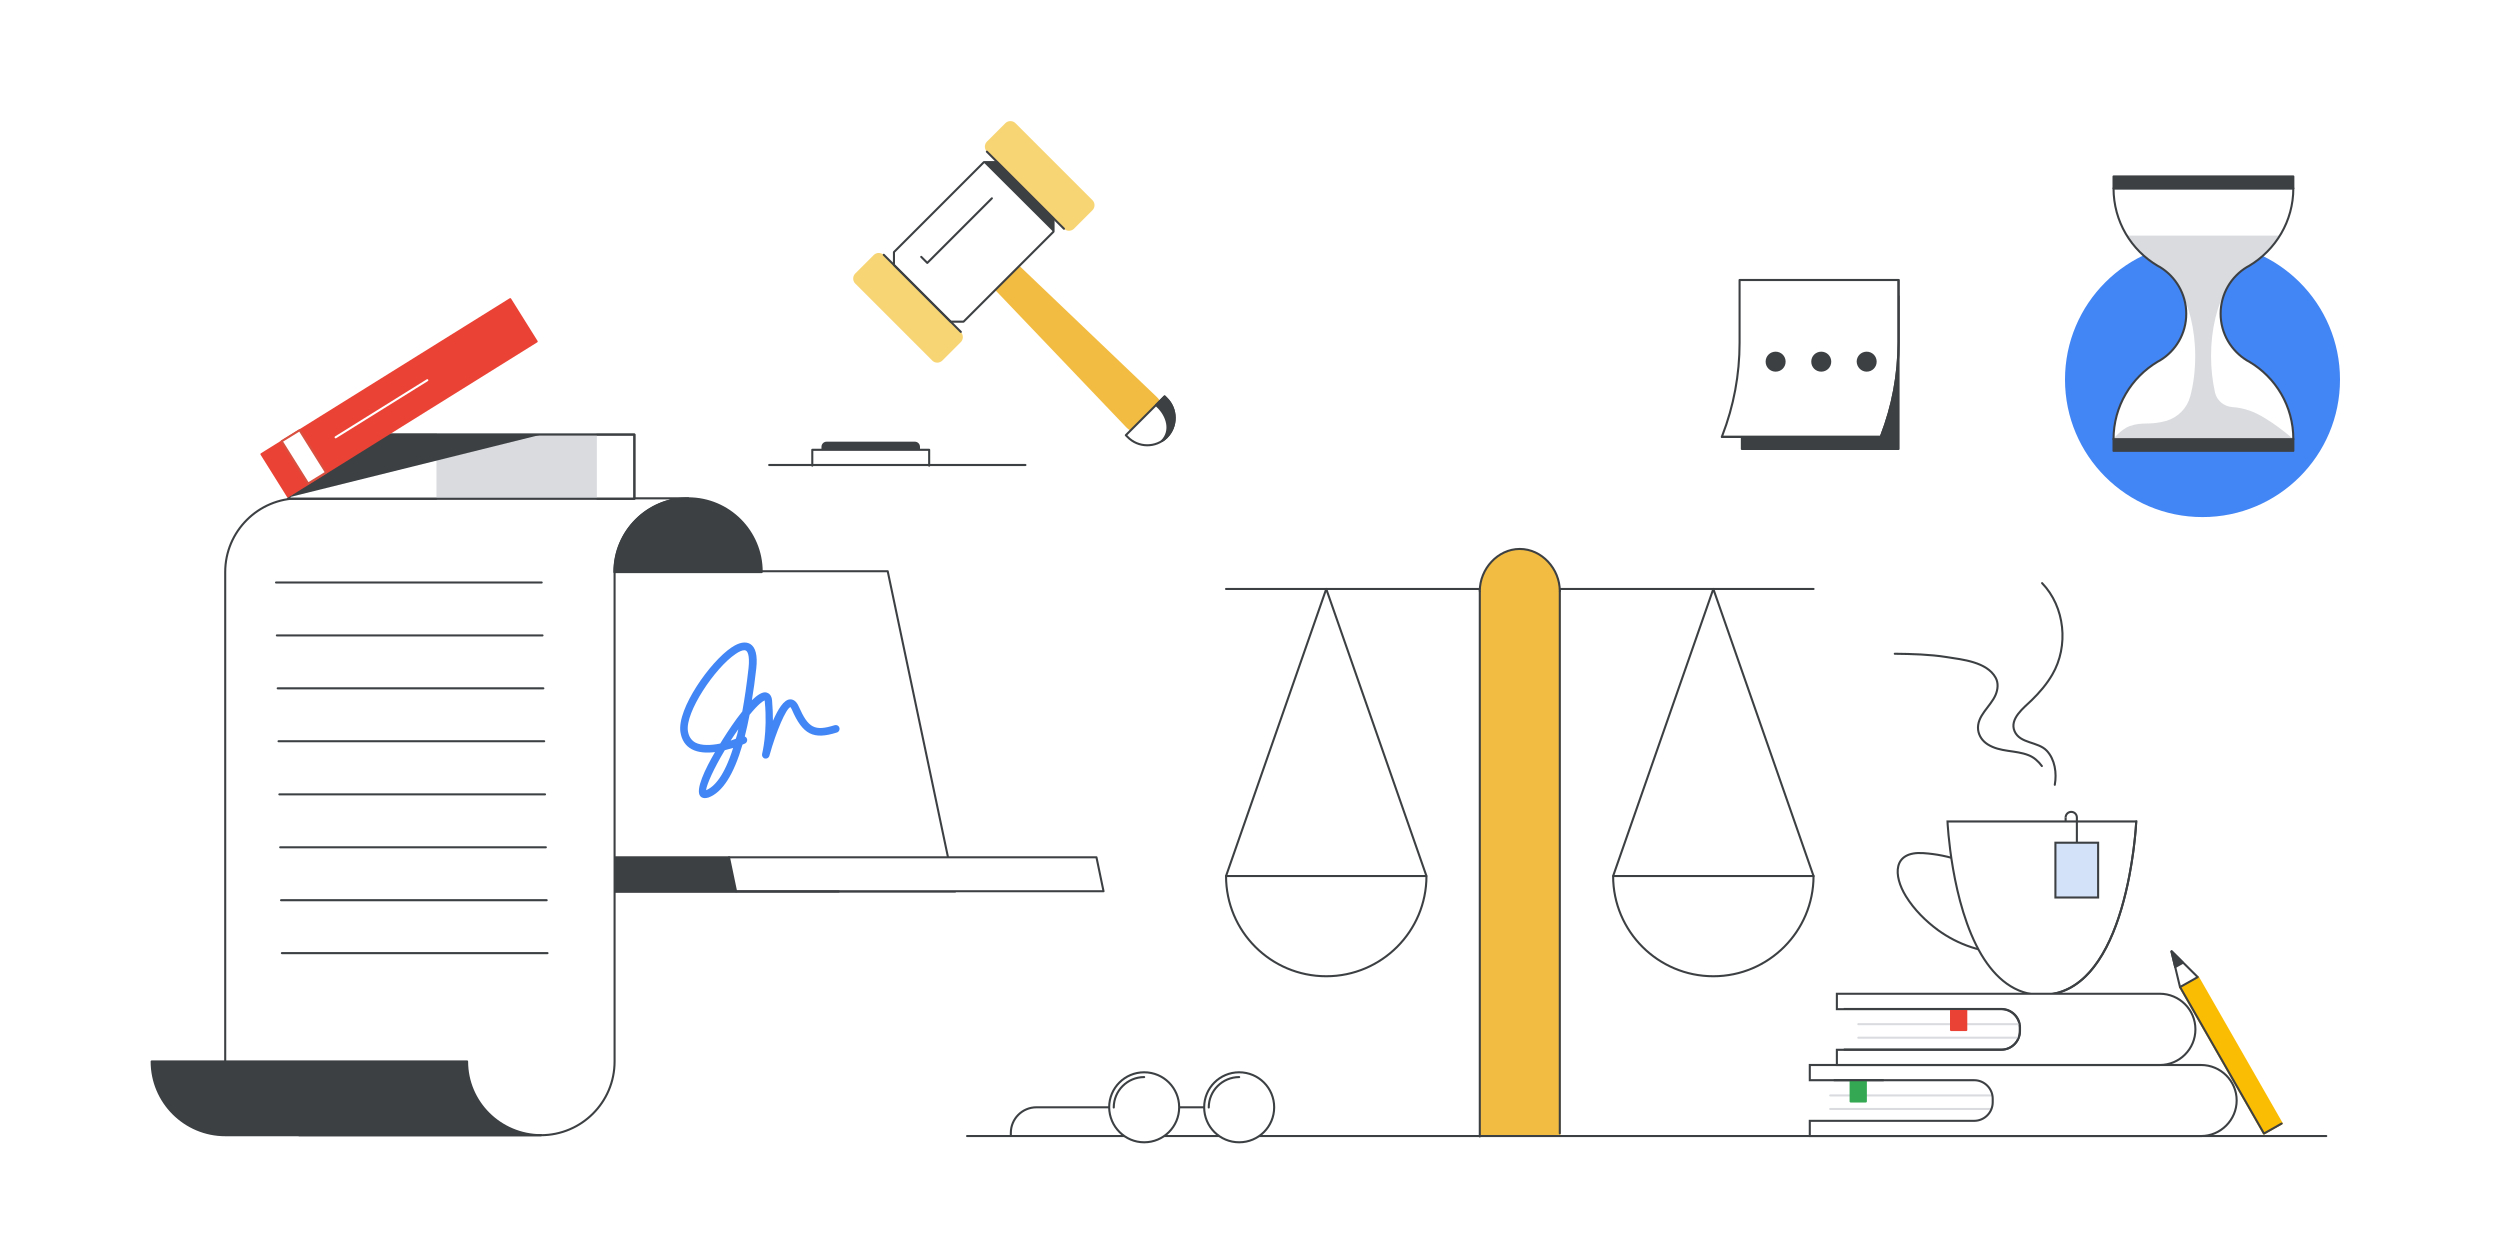 <svg xmlns="http://www.w3.org/2000/svg" xmlns:xlink="http://www.w3.org/1999/xlink" id="Layer_1" x="0px" y="0px" viewBox="0 0 1200 600" style="enable-background:new 0 0 1200 600;" xml:space="preserve"><style type="text/css">	.st0{fill:#FFFFFF;}	.st1{fill:none;stroke:#3D4043;stroke-linecap:round;stroke-linejoin:round;}	.st2{fill:#FFFFFF;stroke:#3D4043;stroke-linecap:round;stroke-linejoin:round;}	.st3{fill:#E7E9EC;stroke:#E7E9EC;stroke-linecap:round;stroke-linejoin:round;}	.st4{fill:#3D4043;stroke:#3D4043;stroke-linecap:round;stroke-linejoin:round;}	.st5{fill:#F2BC42;stroke:#F2BC42;stroke-miterlimit:10;}	.st6{fill:#EE8668;stroke:#3D4043;stroke-linecap:round;stroke-linejoin:round;stroke-miterlimit:10;}	.st7{fill:#FBBC04;}	.st8{fill:#EE8668;}	.st9{fill:none;stroke:#3D4043;stroke-linecap:round;stroke-linejoin:round;stroke-miterlimit:10;}	.st10{fill:#D4E2F9;stroke:#D4E2F9;stroke-linecap:round;stroke-linejoin:round;stroke-miterlimit:10;}	.st11{fill:#D4E2F9;}	.st12{fill:#7F3C1B;stroke:#3D4043;stroke-linecap:round;stroke-linejoin:round;stroke-miterlimit:10;}	.st13{opacity:8.000000e-02;fill:#DEDEE4;}	.st14{opacity:9.000000e-02;fill:#BABAC5;}	.st15{opacity:0.22;fill:#DEDEE4;}	.st16{opacity:8.000000e-02;fill:#303033;}	.st17{opacity:0.17;fill:#BABAC5;}	.st18{opacity:0.24;fill:#8C8C97;}	.st19{opacity:9.000000e-02;fill:#303033;}	.st20{opacity:0.13;fill:#BABAC5;}	.st21{opacity:0.2;fill:#525258;}	.st22{opacity:0.15;fill:#DEDEE4;}	.st23{opacity:0.1;fill:#DEDEE4;}	.st24{opacity:0.2;fill:#BABAC5;}	.st25{opacity:8.000000e-02;fill:#8C8C97;}	.st26{opacity:0.14;fill:#525258;}	.st27{opacity:0.24;fill:#525258;}	.st28{opacity:0.12;fill:#525258;}	.st29{opacity:0.8;fill:#525258;}	.st30{opacity:0.83;fill:#DEDEE4;}	.st31{opacity:0.9;fill:#DEDEE4;}	.st32{opacity:0.72;fill:#525258;}	.st33{opacity:0.69;fill:#DEDEE4;}	.st34{fill:#525258;}	.st35{opacity:0.7;fill:#525258;}	.st36{opacity:0.55;fill:#BABAC5;}	.st37{opacity:0.51;fill:#BABAC5;}	.st38{opacity:0.83;fill:#BABAC5;}	.st39{opacity:0.89;fill:#BABAC5;}	.st40{opacity:0.3;fill:#525258;}	.st41{fill:#8C8C97;}	.st42{opacity:5.000000e-02;fill:#DEDEE4;}	.st43{opacity:0.21;fill:#8C8C97;}	.st44{opacity:0.89;fill:#8C8C97;}	.st45{fill:#303033;}	.st46{fill:#BABAC5;}	.st47{fill:#DEDEE4;}	.st48{opacity:0.74;fill:#DEDEE4;}	.st49{opacity:0.11;fill:#BABAC5;}	.st50{opacity:0.5;fill:#BABAC5;}	.st51{opacity:0.59;fill:#8C8C97;}	.st52{opacity:0.1;fill:#303033;}	.st53{opacity:0.88;fill:#DEDEE4;}	.st54{opacity:0.61;fill:#BABAC5;}	.st55{opacity:8.000000e-02;fill:#525258;}	.st56{opacity:0.22;fill:#525258;}	.st57{opacity:0.73;fill:#8C8C97;}	.st58{opacity:0.86;fill:#BABAC5;}	.st59{opacity:0.3;fill:#8C8C97;}	.st60{opacity:0.71;fill:#8C8C97;}	.st61{opacity:0.1;fill:#BABAC5;}	.st62{opacity:0.25;fill:#BABAC5;}	.st63{opacity:0.7;fill:#BABAC5;}	.st64{opacity:0.15;fill:#525258;}	.st65{opacity:0.58;fill:#8C8C97;}	.st66{opacity:0.12;fill:#DEDEE4;}	.st67{opacity:0.11;fill:#303033;}	.st68{opacity:9.000000e-02;fill:#525258;}	.st69{opacity:0.24;fill:#DEDEE4;}	.st70{opacity:0.65;fill:#525258;}	.st71{opacity:5.000000e-02;fill:#8C8C97;}	.st72{opacity:0.64;fill:#525258;}	.st73{opacity:0.22;fill:#8C8C97;}	.st74{opacity:0.12;fill:#BABAC5;}	.st75{opacity:0.65;fill:#BABAC5;}	.st76{opacity:0.23;fill:#525258;}	.st77{opacity:0.13;fill:#525258;}	.st78{opacity:0.86;fill:#525258;}	.st79{opacity:0.64;fill:#DEDEE4;}	.st80{opacity:0.58;fill:#DEDEE4;}	.st81{opacity:0.84;fill:#8C8C97;}	.st82{opacity:0.69;fill:#8C8C97;}	.st83{opacity:0.53;fill:#8C8C97;}	.st84{opacity:0.68;fill:#525258;}	.st85{opacity:0.65;fill:#8C8C97;}	.st86{opacity:7.000000e-02;fill:#525258;}	.st87{opacity:0.13;fill:#DEDEE4;}	.st88{opacity:0.15;fill:#8C8C97;}	.st89{opacity:5.000000e-02;fill:#BABAC5;}	.st90{opacity:0.2;fill:#8C8C97;}	.st91{opacity:7.000000e-02;fill:#BABAC5;}	.st92{opacity:8.000000e-02;fill:#BABAC5;}	.st93{opacity:6.000000e-02;fill:#DEDEE4;}	.st94{opacity:0.16;fill:#BABAC5;}	.st95{opacity:0.16;fill:#8C8C97;}	.st96{fill:#F1B682;stroke:#3D4043;stroke-linecap:round;stroke-linejoin:round;}	.st97{fill:#3D4043;stroke:#3D4043;stroke-linecap:round;stroke-linejoin:round;stroke-miterlimit:10;}	.st98{fill:#F1B682;stroke:#3D4043;stroke-linecap:round;stroke-linejoin:round;stroke-miterlimit:10;}	.st99{fill-rule:evenodd;clip-rule:evenodd;fill:#3D4043;}	.st100{fill:#3D4043;}	.st101{fill:#FFFFFF;stroke:#FFFFFF;stroke-linecap:round;stroke-linejoin:round;}	.st102{fill:#4285F4;stroke:#4285F4;stroke-linecap:round;stroke-linejoin:round;stroke-miterlimit:10;}	.st103{fill:#FFFFFF;stroke:#3D4043;stroke-linecap:round;stroke-linejoin:round;stroke-miterlimit:10;}	.st104{fill:#D2E3FC;}	.st105{fill:#E8EAED;}	.st106{fill:none;stroke:#FFFFFF;stroke-linecap:round;stroke-linejoin:round;stroke-miterlimit:10;}	.st107{fill:#FFFFFF;stroke:#BDC0C4;stroke-linecap:round;stroke-linejoin:round;stroke-miterlimit:10;}	.st108{fill:none;stroke:#BDC0C4;stroke-linecap:round;stroke-linejoin:round;stroke-miterlimit:10;}	.st109{fill:#E1A57D;stroke:#3D4043;stroke-linecap:round;stroke-linejoin:round;stroke-miterlimit:10;}	.st110{fill:#E1A57D;}	.st111{fill:none;stroke:#D4E2F9;stroke-linecap:round;stroke-linejoin:round;stroke-miterlimit:10;}	.st112{fill:none;stroke:#3D4043;stroke-miterlimit:10;}	.st113{fill:none;stroke:#D4E2F9;stroke-width:2;stroke-linecap:round;stroke-linejoin:round;stroke-miterlimit:10;}	.st114{fill:#D4E2F9;stroke:#D4E2F9;stroke-width:0.92;stroke-linecap:round;stroke-linejoin:round;stroke-miterlimit:10;}	.st115{fill:#FFFFFF;stroke:#3D4043;stroke-miterlimit:10;}	.st116{fill:#3D4043;stroke:#3D4043;stroke-linecap:round;stroke-miterlimit:10;}	.st117{fill:#4285F4;}	.st118{fill:#FFFFFF;stroke:#FFFFFF;stroke-linecap:round;stroke-linejoin:round;stroke-miterlimit:10;}	.st119{fill:#FFFFFF;stroke:#3D4043;}	.st120{fill:#EA4335;}	.st121{fill:#3C4043;}	.st122{fill:none;stroke:#ABAEB2;stroke-miterlimit:10;}	.st123{fill:none;stroke:#ABAEB2;stroke-miterlimit:10;stroke-dasharray:6.044,6.044;}	.st124{fill:#F8E19C;stroke:#3D4043;stroke-miterlimit:10;}	.st125{fill:#F8E19C;}	.st126{fill:#EA4335;stroke:#3D4043;stroke-miterlimit:10;}	.st127{fill:none;stroke:#3D4043;stroke-linecap:round;stroke-miterlimit:10;}	.st128{fill:#80868B;}	.st129{fill:none;stroke:#F2BC42;stroke-linecap:round;stroke-linejoin:round;stroke-miterlimit:10;}	.st130{fill:none;stroke:#BDC0C4;stroke-linecap:round;stroke-linejoin:round;}	.st131{fill:#D85040;stroke:#3D4043;stroke-linecap:round;stroke-linejoin:round;stroke-miterlimit:10;}	.st132{fill:#97674E;stroke:#97674E;stroke-linecap:round;stroke-linejoin:round;}	.st133{fill:#EABC5A;stroke:#3D4043;stroke-linecap:round;stroke-linejoin:round;stroke-miterlimit:10;}	.st134{fill:#5785E3;stroke:#3D4043;stroke-linecap:round;stroke-linejoin:round;stroke-miterlimit:10;}	.st135{clip-path:url(#SVGID_2_);}	.st136{fill:#E7E9EC;}	.st137{fill:#D79663;}	.st138{fill:#34A853;stroke:#34A853;stroke-linecap:round;stroke-linejoin:round;stroke-miterlimit:10;}	.st139{fill:#754438;stroke:#3D4043;stroke-miterlimit:10;}	.st140{fill:#754438;stroke:#3D4043;stroke-linecap:round;stroke-linejoin:round;stroke-miterlimit:10;}	.st141{fill:#3D4043;stroke:#3D4043;stroke-miterlimit:10;}	.st142{fill:#754438;stroke:#3D4043;stroke-linejoin:round;stroke-miterlimit:10;}	.st143{fill:#E0E1E5;}	.st144{fill:#EA4335;stroke:#EA4335;stroke-linecap:round;stroke-linejoin:round;stroke-miterlimit:10;}	.st145{fill:none;stroke:#3D4043;stroke-miterlimit:10;stroke-dasharray:5.042,8.067;}	.st146{fill:none;stroke:#3D4043;stroke-miterlimit:10;stroke-dasharray:3.095,4.952;}	.st147{fill:none;stroke:#3D4043;stroke-miterlimit:10;stroke-dasharray:4.94,7.904;}	.st148{fill:none;stroke:#3D4043;stroke-miterlimit:10;stroke-dasharray:5,8;}	.st149{fill:none;stroke:#3D4043;stroke-miterlimit:10;stroke-dasharray:4.925,7.88;}	.st150{fill:none;stroke:#3D4043;stroke-miterlimit:10;stroke-dasharray:4.945,7.913;}	.st151{fill:#F0F0F0;}	.st152{fill:#FFFFFF;stroke:#3D4043;stroke-linejoin:round;}	.st153{fill:#D2D2D2;}	.st154{fill:none;stroke:#3C4043;stroke-linecap:round;stroke-linejoin:round;stroke-miterlimit:10;}	.st155{fill:#E8EAED;stroke:#E8EAED;stroke-linecap:round;stroke-linejoin:round;stroke-miterlimit:10;}	.st156{fill:#34A853;}	.st157{fill:#F2BC42;}	.st158{fill:#FFFFFF;stroke:#3C4043;stroke-linecap:round;stroke-linejoin:round;stroke-miterlimit:10;}	.st159{fill:#F5F8FD;stroke:#3D4043;stroke-linejoin:round;}	.st160{fill:#3C4043;stroke:#3C4043;stroke-linecap:round;stroke-linejoin:round;stroke-miterlimit:10;}	.st161{clip-path:url(#SVGID_4_);fill:#3C4043;stroke:#3C4043;stroke-linecap:round;stroke-linejoin:round;stroke-miterlimit:10;}			.st162{fill-rule:evenodd;clip-rule:evenodd;fill:#4285F4;stroke:#4285F4;stroke-linecap:round;stroke-linejoin:round;stroke-miterlimit:10;}			.st163{fill-rule:evenodd;clip-rule:evenodd;fill:none;stroke:#3D4043;stroke-linecap:round;stroke-linejoin:round;stroke-miterlimit:10;}	.st164{fill-rule:evenodd;clip-rule:evenodd;fill:#FFFFFF;}	.st165{fill:#E7E9EC;stroke:#3D4043;stroke-linecap:round;stroke-linejoin:round;stroke-miterlimit:10;}	.st166{fill:#E7E9EC;stroke:#E7E9EC;stroke-linecap:round;stroke-linejoin:round;stroke-miterlimit:10;}	.st167{fill:#BDC0C4;stroke:#BDC0C4;stroke-linecap:round;stroke-linejoin:round;stroke-miterlimit:10;}	.st168{fill:none;stroke:#58A45C;stroke-linecap:round;stroke-linejoin:round;stroke-miterlimit:10;}	.st169{fill:#4E85EB;}	.st170{fill:#FFFFFF;stroke:#3D4043;stroke-width:1.004;stroke-linecap:round;stroke-linejoin:round;stroke-miterlimit:10;}	.st171{fill:#EEA38D;stroke:#3D4043;stroke-miterlimit:10;}	.st172{fill:none;stroke:#3D4043;stroke-width:1.107;stroke-linecap:round;stroke-linejoin:round;stroke-miterlimit:10;}	.st173{fill:#3D4043;stroke:#3D4043;stroke-width:1.107;stroke-linecap:round;stroke-linejoin:round;stroke-miterlimit:10;}	.st174{fill:#FFFFFF;stroke:#3D4043;stroke-width:1.107;stroke-linecap:round;stroke-linejoin:round;stroke-miterlimit:10;}	.st175{fill:none;stroke:#3D4043;}	.st176{fill-rule:evenodd;clip-rule:evenodd;fill:#FFFFFF;stroke:#3D4043;stroke-linecap:round;stroke-linejoin:round;}	.st177{fill-rule:evenodd;clip-rule:evenodd;fill:#34A853;}	.st178{fill:#E8EAED;stroke:#3C4043;stroke-linecap:round;stroke-linejoin:round;stroke-miterlimit:10;}	.st179{fill:none;stroke:#3D4043;stroke-width:1.004;stroke-linecap:round;stroke-linejoin:round;stroke-miterlimit:10;}	.st180{fill-rule:evenodd;clip-rule:evenodd;fill:#FFFFFF;stroke:#3D4043;stroke-width:1.004;}			.st181{fill-rule:evenodd;clip-rule:evenodd;fill:#FFFFFF;stroke:#3D4043;stroke-width:1.004;stroke-linecap:round;stroke-linejoin:round;}	.st182{fill-rule:evenodd;clip-rule:evenodd;fill:#4E85EB;}	.st183{fill:#D4E2F9;stroke:#D4E2F9;stroke-miterlimit:10;}	.st184{fill:#EA4335;stroke:#3D4043;stroke-linecap:round;stroke-linejoin:round;stroke-miterlimit:10;}	.st185{fill:#DFA68A;stroke:#3D4043;stroke-miterlimit:10;}	.st186{fill:#DFA68A;stroke:#3D4043;stroke-linecap:round;stroke-linejoin:round;stroke-miterlimit:10;}	.st187{fill:#DFA68A;stroke:#3D4043;stroke-linejoin:round;stroke-miterlimit:10;}	.st188{fill:#FBBC04;stroke:#FBBC04;stroke-linecap:round;stroke-linejoin:round;stroke-miterlimit:10;}	.st189{fill-rule:evenodd;clip-rule:evenodd;fill:#D2E3FC;}	.st190{fill-rule:evenodd;clip-rule:evenodd;fill:#FFFFFF;stroke:#3D4043;}	.st191{fill:none;stroke:#E7E9EC;stroke-linecap:round;stroke-linejoin:round;}	.st192{fill:#EA4335;stroke:#EA4335;stroke-miterlimit:10;}	.st193{fill:none;stroke:#FFFFFF;stroke-linecap:round;stroke-linejoin:round;}	.st194{fill:none;stroke:#3D4043;stroke-linecap:round;}			.st195{fill:#FFFFFF;filter:url(#Adobe_OpacityMaskFilter);stroke:#3D4043;stroke-linecap:round;stroke-linejoin:round;stroke-miterlimit:10;}	.st196{mask:url(#mask0_1_);}	.st197{fill:#E8EFFC;}	.st198{fill:#F2BC42;stroke:#F2BC42;stroke-linecap:round;stroke-linejoin:round;stroke-miterlimit:10;}	.st199{fill:#58A45C;stroke:#58A45C;stroke-linecap:round;stroke-linejoin:round;stroke-miterlimit:10;}	.st200{fill-rule:evenodd;clip-rule:evenodd;fill:#3D4043;stroke:#3D4043;stroke-linejoin:round;}	.st201{fill-rule:evenodd;clip-rule:evenodd;fill:#E8EAED;}	.st202{fill-rule:evenodd;clip-rule:evenodd;fill:#EA4335;}			.st203{fill-rule:evenodd;clip-rule:evenodd;fill:none;stroke:#3C4043;stroke-linecap:round;stroke-linejoin:round;stroke-miterlimit:10;}	.st204{fill-rule:evenodd;clip-rule:evenodd;fill:#4285F4;}			.st205{fill-rule:evenodd;clip-rule:evenodd;fill:#4E86EC;stroke:#4E86EC;stroke-linecap:round;stroke-linejoin:round;stroke-miterlimit:10;}	.st206{fill:#34A853;stroke:#34A853;stroke-miterlimit:10;}	.st207{fill:#4E85EB;stroke:#4E85EB;stroke-miterlimit:10;}	.st208{fill:#D85040;stroke:#D85040;stroke-linejoin:round;}	.st209{fill:#BDC0C4;stroke:#BDC0C4;stroke-linecap:round;stroke-linejoin:round;}	.st210{fill:#3C4043;stroke:#3C4043;stroke-width:0.25;stroke-miterlimit:10;}	.st211{fill:#FEEFC3;}	.st212{fill:#202124;stroke:#202124;stroke-miterlimit:10;}	.st213{fill:#8C5338;}	.st214{fill:#D7BAAC;}	.st215{fill:none;stroke:#FFFDFC;stroke-miterlimit:10;}	.st216{fill:#F2F2F4;}	.st217{fill:#E8EAED;stroke:#3C4043;stroke-miterlimit:10;}	.st218{fill:#7B4C38;}	.st219{fill:#EABFB0;}	.st220{fill:#EFCABB;}	.st221{opacity:0.6;fill:#804340;}	.st222{fill:#4285F4;stroke:#3C4043;stroke-miterlimit:10;}	.st223{opacity:0.6;}	.st224{fill:#F2BC42;stroke:#3D4043;stroke-miterlimit:10;}	.st225{fill:#2A2C32;}			.st226{fill-rule:evenodd;clip-rule:evenodd;fill:#FFFFFF;stroke:#3C4043;stroke-linecap:round;stroke-linejoin:round;stroke-miterlimit:10;}			.st227{fill-rule:evenodd;clip-rule:evenodd;fill:#3C4043;stroke:#3C4043;stroke-linecap:round;stroke-linejoin:round;stroke-miterlimit:10;}	.st228{fill-rule:evenodd;clip-rule:evenodd;fill:#444343;}	.st229{fill:#979CA3;}	.st230{fill:#F7D575;}	.st231{clip-path:url(#SVGID_12_);fill:#3C4043;stroke:#3C4043;stroke-linecap:round;stroke-linejoin:round;stroke-miterlimit:10;}	.st232{fill:#D9DBDF;stroke:#D9DBDF;stroke-linecap:round;stroke-linejoin:round;stroke-miterlimit:10;}	.st233{fill:#FFFFFF;stroke:#D85040;stroke-linecap:round;stroke-linejoin:round;stroke-miterlimit:10;}	.st234{fill:#D9DBDF;}	.st235{fill:#D4E2F9;stroke:#3D4043;stroke-miterlimit:10;}	.st236{fill:none;stroke:#D9DBDF;stroke-linecap:round;stroke-linejoin:round;stroke-miterlimit:10;}	.st237{fill:#34A853;stroke:#34A853;stroke-linecap:round;stroke-linejoin:round;}	.st238{fill:#696C71;}			.st239{fill-rule:evenodd;clip-rule:evenodd;fill:#34A853;stroke:#34A853;stroke-linecap:round;stroke-linejoin:round;stroke-miterlimit:10;}	.st240{fill:#E0C1AB;}	.st241{fill:#D6B096;}	.st242{clip-path:url(#SVGID_14_);fill:#EA4335;stroke:#EA4335;}	.st243{clip-path:url(#SVGID_14_);fill:#CA5A46;}	.st244{clip-path:url(#SVGID_14_);fill:none;stroke:#3C4043;stroke-linecap:round;stroke-linejoin:round;stroke-miterlimit:10;}	.st245{fill:#CA8F6B;}	.st246{fill:#EA4335;stroke:#EA4335;stroke-linecap:round;stroke-linejoin:round;}	.st247{clip-path:url(#SVGID_16_);fill:#617FBA;}	.st248{clip-path:url(#SVGID_16_);fill:#D2E3FC;}	.st249{clip-path:url(#SVGID_16_);fill:none;stroke:#3C4043;stroke-linecap:round;stroke-linejoin:round;stroke-miterlimit:10;}	.st250{fill:#DD5B52;stroke:#3D4043;stroke-miterlimit:10;}	.st251{fill:#D18A68;stroke:#3D4043;stroke-linecap:round;stroke-linejoin:round;stroke-miterlimit:10;}</style><rect x="-6" y="-6" class="st0" width="1212" height="612"></rect><g>	<circle class="st117" cx="1057.2" cy="182.2" r="66"></circle>	<g>		<path class="st230" d="M515.5,109.8l8.9-8.9c1.3-1.3,1.3-3.5,0-4.8l-37-37c-1.3-1.3-3.5-1.3-4.8,0l-8.9,8.9   c-1.3,1.3-1.3,3.5,0,4.8l37,37C512,111.1,514.2,111.1,515.5,109.8z"></path>		<path class="st230" d="M452.3,173.1l8.9-8.9c1.3-1.3,1.3-3.5,0-4.8l-37-37c-1.3-1.3-3.5-1.3-4.8,0l-8.9,8.9   c-1.3,1.3-1.3,3.5,0,4.8l37,37C448.8,174.4,450.9,174.4,452.3,173.1z"></path>		<path class="st157" d="M555.3,205.2L555.3,205.2c4.1-4.1,4-10.7-0.1-14.7l-83.6-79.8l-10.8,10.8l79.8,83.6   C544.6,209.2,551.2,209.3,555.3,205.2z"></path>		<path class="st2" d="M559,190.3l0.8,0.8c5.3,5.1,5.4,13.6,0.2,18.8c-5.2,5.2-13.7,5.1-18.8-0.2l-0.8-0.8L559,190.3z"></path>		<path class="st4" d="M555.7,195.2l-0.8-0.8l4.1-4.1l0.8,0.8c5.3,5.1,5.4,13.6,0.2,18.8c-0.7,0.7-1.5,1.3-2.3,1.8   C562.5,206.8,560.3,199.6,555.7,195.2z"></path>		<g>			<path class="st2" d="M462.5,154.4l43.2-43.2c0-2.4,0-3.8,0-6.2l-27.2-27.2c-2.4,0-3.8,0-6.2,0L429.1,121c0,2.4,0,3.8,0,6.2    l27.2,27.2C458.7,154.4,460.1,154.4,462.5,154.4z"></path>		</g>		<polyline class="st2" points="476.1,95.2 445.1,126.2 442.2,123.3   "></polyline>		<path class="st100" d="M394.4,215.8h47.2v-1.3c0-1.4-1.1-2.5-2.5-2.5h-42.3c-1.4,0-2.5,1.1-2.5,2.5V215.8z"></path>		<polyline class="st2" points="446,223.5 446,215.9 389.9,215.9 389.9,223.5   "></polyline>		<line class="st4" x1="510.7" y1="109.8" x2="473.7" y2="72.8"></line>		<line class="st4" x1="461.2" y1="159.3" x2="424.2" y2="122.3"></line>		<polyline class="st100" points="505.5,111.2 472,77.8 478.5,77.8 505.7,105   "></polyline>		<line class="st9" x1="369.2" y1="223.2" x2="492.2" y2="223.2"></line>	</g>	<g>		<g>			<path class="st103" d="M426.1,274.2H245.5l32.3,153.7h180.7L426.1,274.2z"></path>			<path class="st116" d="M349.9,411.5h-75.6l3.4,16.3h75.6L349.9,411.5z"></path>			<path class="st103" d="M349.9,411.5h176.4l3.4,16.3H353.3L349.9,411.5z"></path>			<path class="st1" d="M402.6,427.9H229.7"></path>		</g>		<g>			<g>				<path class="st103" d="M295,274.6c0-19.5,15.8-35.4,35.4-35.4H295h-48.1H143.5c-19.5,0-35.4,15.8-35.4,35.4v234.9l35.4,35.4     h116.1c19.5,0,35.4-15.8,35.4-35.4V304.4v-19.9V274.6z"></path>			</g>			<g>				<path class="st160" d="M224.2,509.5h-80.7H72.8c0,19.5,15.8,35.4,35.4,35.4h151.5C240.1,544.8,224.2,529,224.2,509.5z"></path>			</g>			<g>				<g>					<defs>						<path id="SVGID_11_" d="M330.3,239.2c-19.5,0-35.4,15.8-35.4,35.4h70.7C365.7,255.1,349.9,239.2,330.3,239.2z"></path>					</defs>					<use xlink:href="#SVGID_11_" style="overflow:visible;fill:#3C4043;"></use>					<clipPath id="SVGID_2_">						<use xlink:href="#SVGID_11_" style="overflow:visible;"></use>					</clipPath>											<rect x="295" y="239.2" style="clip-path:url(#SVGID_2_);fill:#3C4043;stroke:#3C4043;stroke-linecap:round;stroke-linejoin:round;stroke-miterlimit:10;" width="10.6" height="35.4"></rect>											<rect x="305.6" y="239.2" style="clip-path:url(#SVGID_2_);fill:#3C4043;stroke:#3C4043;stroke-linecap:round;stroke-linejoin:round;stroke-miterlimit:10;" width="0.5" height="35.4"></rect>											<rect x="306.1" y="239.2" style="clip-path:url(#SVGID_2_);fill:#3C4043;stroke:#3C4043;stroke-linecap:round;stroke-linejoin:round;stroke-miterlimit:10;" width="0.5" height="35.4"></rect>											<rect x="306.6" y="239.2" style="clip-path:url(#SVGID_2_);fill:#3C4043;stroke:#3C4043;stroke-linecap:round;stroke-linejoin:round;stroke-miterlimit:10;" width="0.5" height="35.4"></rect>											<rect x="307" y="239.2" style="clip-path:url(#SVGID_2_);fill:#3C4043;stroke:#3C4043;stroke-linecap:round;stroke-linejoin:round;stroke-miterlimit:10;" width="0.5" height="35.4"></rect>											<rect x="307.5" y="239.2" style="clip-path:url(#SVGID_2_);fill:#3C4043;stroke:#3C4043;stroke-linecap:round;stroke-linejoin:round;stroke-miterlimit:10;" width="0.5" height="35.4"></rect>											<rect x="308" y="239.2" style="clip-path:url(#SVGID_2_);fill:#3C4043;stroke:#3C4043;stroke-linecap:round;stroke-linejoin:round;stroke-miterlimit:10;" width="0.5" height="35.4"></rect>											<rect x="308.4" y="239.2" style="clip-path:url(#SVGID_2_);fill:#3C4043;stroke:#3C4043;stroke-linecap:round;stroke-linejoin:round;stroke-miterlimit:10;" width="0.5" height="35.4"></rect>											<rect x="308.9" y="239.2" style="clip-path:url(#SVGID_2_);fill:#3C4043;stroke:#3C4043;stroke-linecap:round;stroke-linejoin:round;stroke-miterlimit:10;" width="0.5" height="35.4"></rect>											<rect x="309.4" y="239.2" style="clip-path:url(#SVGID_2_);fill:#3C4043;stroke:#3C4043;stroke-linecap:round;stroke-linejoin:round;stroke-miterlimit:10;" width="0.5" height="35.4"></rect>											<rect x="309.8" y="239.2" style="clip-path:url(#SVGID_2_);fill:#3C4043;stroke:#3C4043;stroke-linecap:round;stroke-linejoin:round;stroke-miterlimit:10;" width="0.5" height="35.4"></rect>											<rect x="310.3" y="239.2" style="clip-path:url(#SVGID_2_);fill:#3C4043;stroke:#3C4043;stroke-linecap:round;stroke-linejoin:round;stroke-miterlimit:10;" width="0.5" height="35.4"></rect>											<rect x="310.8" y="239.2" style="clip-path:url(#SVGID_2_);fill:#3C4043;stroke:#3C4043;stroke-linecap:round;stroke-linejoin:round;stroke-miterlimit:10;" width="0.5" height="35.4"></rect>											<rect x="311.2" y="239.2" style="clip-path:url(#SVGID_2_);fill:#3C4043;stroke:#3C4043;stroke-linecap:round;stroke-linejoin:round;stroke-miterlimit:10;" width="0.5" height="35.4"></rect>											<rect x="311.7" y="239.2" style="clip-path:url(#SVGID_2_);fill:#3C4043;stroke:#3C4043;stroke-linecap:round;stroke-linejoin:round;stroke-miterlimit:10;" width="0.5" height="35.4"></rect>											<rect x="312.2" y="239.2" style="clip-path:url(#SVGID_2_);fill:#3C4043;stroke:#3C4043;stroke-linecap:round;stroke-linejoin:round;stroke-miterlimit:10;" width="0.5" height="35.4"></rect>											<rect x="312.6" y="239.2" style="clip-path:url(#SVGID_2_);fill:#3C4043;stroke:#3C4043;stroke-linecap:round;stroke-linejoin:round;stroke-miterlimit:10;" width="0.5" height="35.4"></rect>											<rect x="313.1" y="239.2" style="clip-path:url(#SVGID_2_);fill:#3C4043;stroke:#3C4043;stroke-linecap:round;stroke-linejoin:round;stroke-miterlimit:10;" width="0.5" height="35.4"></rect>											<rect x="313.6" y="239.2" style="clip-path:url(#SVGID_2_);fill:#3C4043;stroke:#3C4043;stroke-linecap:round;stroke-linejoin:round;stroke-miterlimit:10;" width="0.5" height="35.4"></rect>											<rect x="314.1" y="239.2" style="clip-path:url(#SVGID_2_);fill:#3C4043;stroke:#3C4043;stroke-linecap:round;stroke-linejoin:round;stroke-miterlimit:10;" width="0.5" height="35.4"></rect>											<rect x="314.5" y="239.2" style="clip-path:url(#SVGID_2_);fill:#3C4043;stroke:#3C4043;stroke-linecap:round;stroke-linejoin:round;stroke-miterlimit:10;" width="0.5" height="35.4"></rect>											<rect x="315" y="239.2" style="clip-path:url(#SVGID_2_);fill:#3C4043;stroke:#3C4043;stroke-linecap:round;stroke-linejoin:round;stroke-miterlimit:10;" width="0.5" height="35.4"></rect>											<rect x="315.5" y="239.2" style="clip-path:url(#SVGID_2_);fill:#3C4043;stroke:#3C4043;stroke-linecap:round;stroke-linejoin:round;stroke-miterlimit:10;" width="0.5" height="35.4"></rect>											<rect x="315.9" y="239.2" style="clip-path:url(#SVGID_2_);fill:#3C4043;stroke:#3C4043;stroke-linecap:round;stroke-linejoin:round;stroke-miterlimit:10;" width="0.5" height="35.4"></rect>											<rect x="316.4" y="239.2" style="clip-path:url(#SVGID_2_);fill:#3C4043;stroke:#3C4043;stroke-linecap:round;stroke-linejoin:round;stroke-miterlimit:10;" width="0.5" height="35.4"></rect>											<rect x="316.9" y="239.2" style="clip-path:url(#SVGID_2_);fill:#3C4043;stroke:#3C4043;stroke-linecap:round;stroke-linejoin:round;stroke-miterlimit:10;" width="0.5" height="35.4"></rect>											<rect x="317.3" y="239.2" style="clip-path:url(#SVGID_2_);fill:#3C4043;stroke:#3C4043;stroke-linecap:round;stroke-linejoin:round;stroke-miterlimit:10;" width="0.5" height="35.4"></rect>											<rect x="317.8" y="239.2" style="clip-path:url(#SVGID_2_);fill:#3C4043;stroke:#3C4043;stroke-linecap:round;stroke-linejoin:round;stroke-miterlimit:10;" width="0.5" height="35.4"></rect>											<rect x="318.3" y="239.2" style="clip-path:url(#SVGID_2_);fill:#3C4043;stroke:#3C4043;stroke-linecap:round;stroke-linejoin:round;stroke-miterlimit:10;" width="0.5" height="35.4"></rect>											<rect x="318.7" y="239.2" style="clip-path:url(#SVGID_2_);fill:#3C4043;stroke:#3C4043;stroke-linecap:round;stroke-linejoin:round;stroke-miterlimit:10;" width="0.5" height="35.4"></rect>											<rect x="319.2" y="239.2" style="clip-path:url(#SVGID_2_);fill:#3C4043;stroke:#3C4043;stroke-linecap:round;stroke-linejoin:round;stroke-miterlimit:10;" width="0.5" height="35.4"></rect>											<rect x="319.7" y="239.2" style="clip-path:url(#SVGID_2_);fill:#3C4043;stroke:#3C4043;stroke-linecap:round;stroke-linejoin:round;stroke-miterlimit:10;" width="0.5" height="35.4"></rect>											<rect x="320.1" y="239.2" style="clip-path:url(#SVGID_2_);fill:#3C4043;stroke:#3C4043;stroke-linecap:round;stroke-linejoin:round;stroke-miterlimit:10;" width="0.5" height="35.4"></rect>											<rect x="320.6" y="239.2" style="clip-path:url(#SVGID_2_);fill:#3C4043;stroke:#3C4043;stroke-linecap:round;stroke-linejoin:round;stroke-miterlimit:10;" width="0.5" height="35.4"></rect>											<rect x="321.1" y="239.2" style="clip-path:url(#SVGID_2_);fill:#3C4043;stroke:#3C4043;stroke-linecap:round;stroke-linejoin:round;stroke-miterlimit:10;" width="0.5" height="35.4"></rect>											<rect x="321.5" y="239.2" style="clip-path:url(#SVGID_2_);fill:#3C4043;stroke:#3C4043;stroke-linecap:round;stroke-linejoin:round;stroke-miterlimit:10;" width="0.5" height="35.4"></rect>											<rect x="322" y="239.2" style="clip-path:url(#SVGID_2_);fill:#3C4043;stroke:#3C4043;stroke-linecap:round;stroke-linejoin:round;stroke-miterlimit:10;" width="0.5" height="35.4"></rect>											<rect x="322.5" y="239.2" style="clip-path:url(#SVGID_2_);fill:#3C4043;stroke:#3C4043;stroke-linecap:round;stroke-linejoin:round;stroke-miterlimit:10;" width="0.5" height="35.4"></rect>											<rect x="323" y="239.2" style="clip-path:url(#SVGID_2_);fill:#3C4043;stroke:#3C4043;stroke-linecap:round;stroke-linejoin:round;stroke-miterlimit:10;" width="0.5" height="35.4"></rect>											<rect x="323.4" y="239.2" style="clip-path:url(#SVGID_2_);fill:#3C4043;stroke:#3C4043;stroke-linecap:round;stroke-linejoin:round;stroke-miterlimit:10;" width="0.5" height="35.4"></rect>											<rect x="323.9" y="239.2" style="clip-path:url(#SVGID_2_);fill:#3C4043;stroke:#3C4043;stroke-linecap:round;stroke-linejoin:round;stroke-miterlimit:10;" width="0.5" height="35.4"></rect>											<rect x="324.4" y="239.2" style="clip-path:url(#SVGID_2_);fill:#3C4043;stroke:#3C4043;stroke-linecap:round;stroke-linejoin:round;stroke-miterlimit:10;" width="0.5" height="35.4"></rect>											<rect x="324.8" y="239.2" style="clip-path:url(#SVGID_2_);fill:#3C4043;stroke:#3C4043;stroke-linecap:round;stroke-linejoin:round;stroke-miterlimit:10;" width="0.5" height="35.4"></rect>											<rect x="325.3" y="239.2" style="clip-path:url(#SVGID_2_);fill:#3C4043;stroke:#3C4043;stroke-linecap:round;stroke-linejoin:round;stroke-miterlimit:10;" width="0.5" height="35.4"></rect>											<rect x="325.8" y="239.2" style="clip-path:url(#SVGID_2_);fill:#3C4043;stroke:#3C4043;stroke-linecap:round;stroke-linejoin:round;stroke-miterlimit:10;" width="0.5" height="35.4"></rect>											<rect x="326.2" y="239.2" style="clip-path:url(#SVGID_2_);fill:#3C4043;stroke:#3C4043;stroke-linecap:round;stroke-linejoin:round;stroke-miterlimit:10;" width="0.5" height="35.4"></rect>											<rect x="326.7" y="239.2" style="clip-path:url(#SVGID_2_);fill:#3C4043;stroke:#3C4043;stroke-linecap:round;stroke-linejoin:round;stroke-miterlimit:10;" width="0.5" height="35.4"></rect>											<rect x="327.2" y="239.2" style="clip-path:url(#SVGID_2_);fill:#3C4043;stroke:#3C4043;stroke-linecap:round;stroke-linejoin:round;stroke-miterlimit:10;" width="0.5" height="35.4"></rect>											<rect x="327.6" y="239.2" style="clip-path:url(#SVGID_2_);fill:#3C4043;stroke:#3C4043;stroke-linecap:round;stroke-linejoin:round;stroke-miterlimit:10;" width="0.5" height="35.4"></rect>											<rect x="328.1" y="239.2" style="clip-path:url(#SVGID_2_);fill:#3C4043;stroke:#3C4043;stroke-linecap:round;stroke-linejoin:round;stroke-miterlimit:10;" width="0.5" height="35.4"></rect>											<rect x="328.6" y="239.2" style="clip-path:url(#SVGID_2_);fill:#3C4043;stroke:#3C4043;stroke-linecap:round;stroke-linejoin:round;stroke-miterlimit:10;" width="0.5" height="35.4"></rect>											<rect x="329" y="239.2" style="clip-path:url(#SVGID_2_);fill:#3C4043;stroke:#3C4043;stroke-linecap:round;stroke-linejoin:round;stroke-miterlimit:10;" width="0.5" height="35.4"></rect>											<rect x="329.5" y="239.2" style="clip-path:url(#SVGID_2_);fill:#3C4043;stroke:#3C4043;stroke-linecap:round;stroke-linejoin:round;stroke-miterlimit:10;" width="0.5" height="35.4"></rect>											<rect x="330" y="239.2" style="clip-path:url(#SVGID_2_);fill:#3C4043;stroke:#3C4043;stroke-linecap:round;stroke-linejoin:round;stroke-miterlimit:10;" width="0.5" height="35.4"></rect>											<rect x="330.4" y="239.2" style="clip-path:url(#SVGID_2_);fill:#3C4043;stroke:#3C4043;stroke-linecap:round;stroke-linejoin:round;stroke-miterlimit:10;" width="0.5" height="35.4"></rect>											<rect x="330.9" y="239.2" style="clip-path:url(#SVGID_2_);fill:#3C4043;stroke:#3C4043;stroke-linecap:round;stroke-linejoin:round;stroke-miterlimit:10;" width="0.5" height="35.4"></rect>											<rect x="331.4" y="239.2" style="clip-path:url(#SVGID_2_);fill:#3C4043;stroke:#3C4043;stroke-linecap:round;stroke-linejoin:round;stroke-miterlimit:10;" width="0.5" height="35.4"></rect>											<rect x="331.9" y="239.2" style="clip-path:url(#SVGID_2_);fill:#3C4043;stroke:#3C4043;stroke-linecap:round;stroke-linejoin:round;stroke-miterlimit:10;" width="0.5" height="35.4"></rect>											<rect x="332.3" y="239.2" style="clip-path:url(#SVGID_2_);fill:#3C4043;stroke:#3C4043;stroke-linecap:round;stroke-linejoin:round;stroke-miterlimit:10;" width="0.5" height="35.4"></rect>											<rect x="332.8" y="239.2" style="clip-path:url(#SVGID_2_);fill:#3C4043;stroke:#3C4043;stroke-linecap:round;stroke-linejoin:round;stroke-miterlimit:10;" width="0.5" height="35.4"></rect>											<rect x="333.3" y="239.2" style="clip-path:url(#SVGID_2_);fill:#3C4043;stroke:#3C4043;stroke-linecap:round;stroke-linejoin:round;stroke-miterlimit:10;" width="0.5" height="35.4"></rect>											<rect x="333.7" y="239.2" style="clip-path:url(#SVGID_2_);fill:#3C4043;stroke:#3C4043;stroke-linecap:round;stroke-linejoin:round;stroke-miterlimit:10;" width="0.5" height="35.4"></rect>											<rect x="334.2" y="239.2" style="clip-path:url(#SVGID_2_);fill:#3C4043;stroke:#3C4043;stroke-linecap:round;stroke-linejoin:round;stroke-miterlimit:10;" width="0.5" height="35.4"></rect>											<rect x="334.7" y="239.2" style="clip-path:url(#SVGID_2_);fill:#3C4043;stroke:#3C4043;stroke-linecap:round;stroke-linejoin:round;stroke-miterlimit:10;" width="0.5" height="35.4"></rect>											<rect x="335.1" y="239.2" style="clip-path:url(#SVGID_2_);fill:#3C4043;stroke:#3C4043;stroke-linecap:round;stroke-linejoin:round;stroke-miterlimit:10;" width="0.5" height="35.4"></rect>											<rect x="335.6" y="239.2" style="clip-path:url(#SVGID_2_);fill:#3C4043;stroke:#3C4043;stroke-linecap:round;stroke-linejoin:round;stroke-miterlimit:10;" width="0.5" height="35.4"></rect>											<rect x="336.1" y="239.2" style="clip-path:url(#SVGID_2_);fill:#3C4043;stroke:#3C4043;stroke-linecap:round;stroke-linejoin:round;stroke-miterlimit:10;" width="0.5" height="35.4"></rect>											<rect x="336.5" y="239.2" style="clip-path:url(#SVGID_2_);fill:#3C4043;stroke:#3C4043;stroke-linecap:round;stroke-linejoin:round;stroke-miterlimit:10;" width="0.5" height="35.4"></rect>											<rect x="337" y="239.2" style="clip-path:url(#SVGID_2_);fill:#3C4043;stroke:#3C4043;stroke-linecap:round;stroke-linejoin:round;stroke-miterlimit:10;" width="0.5" height="35.4"></rect>											<rect x="337.5" y="239.2" style="clip-path:url(#SVGID_2_);fill:#3C4043;stroke:#3C4043;stroke-linecap:round;stroke-linejoin:round;stroke-miterlimit:10;" width="0.5" height="35.4"></rect>											<rect x="337.9" y="239.2" style="clip-path:url(#SVGID_2_);fill:#3C4043;stroke:#3C4043;stroke-linecap:round;stroke-linejoin:round;stroke-miterlimit:10;" width="0.5" height="35.4"></rect>											<rect x="338.4" y="239.2" style="clip-path:url(#SVGID_2_);fill:#3C4043;stroke:#3C4043;stroke-linecap:round;stroke-linejoin:round;stroke-miterlimit:10;" width="0.5" height="35.4"></rect>											<rect x="338.9" y="239.2" style="clip-path:url(#SVGID_2_);fill:#3C4043;stroke:#3C4043;stroke-linecap:round;stroke-linejoin:round;stroke-miterlimit:10;" width="0.5" height="35.4"></rect>											<rect x="339.3" y="239.2" style="clip-path:url(#SVGID_2_);fill:#3C4043;stroke:#3C4043;stroke-linecap:round;stroke-linejoin:round;stroke-miterlimit:10;" width="0.5" height="35.4"></rect>											<rect x="339.8" y="239.2" style="clip-path:url(#SVGID_2_);fill:#3C4043;stroke:#3C4043;stroke-linecap:round;stroke-linejoin:round;stroke-miterlimit:10;" width="0.5" height="35.4"></rect>											<rect x="340.3" y="239.2" style="clip-path:url(#SVGID_2_);fill:#3C4043;stroke:#3C4043;stroke-linecap:round;stroke-linejoin:round;stroke-miterlimit:10;" width="0.5" height="35.4"></rect>											<rect x="340.8" y="239.2" style="clip-path:url(#SVGID_2_);fill:#3C4043;stroke:#3C4043;stroke-linecap:round;stroke-linejoin:round;stroke-miterlimit:10;" width="0.5" height="35.4"></rect>											<rect x="341.2" y="239.2" style="clip-path:url(#SVGID_2_);fill:#3C4043;stroke:#3C4043;stroke-linecap:round;stroke-linejoin:round;stroke-miterlimit:10;" width="0.5" height="35.4"></rect>											<rect x="341.7" y="239.2" style="clip-path:url(#SVGID_2_);fill:#3C4043;stroke:#3C4043;stroke-linecap:round;stroke-linejoin:round;stroke-miterlimit:10;" width="0.5" height="35.4"></rect>											<rect x="342.2" y="239.2" style="clip-path:url(#SVGID_2_);fill:#3C4043;stroke:#3C4043;stroke-linecap:round;stroke-linejoin:round;stroke-miterlimit:10;" width="0.5" height="35.4"></rect>											<rect x="342.6" y="239.2" style="clip-path:url(#SVGID_2_);fill:#3C4043;stroke:#3C4043;stroke-linecap:round;stroke-linejoin:round;stroke-miterlimit:10;" width="0.5" height="35.4"></rect>											<rect x="343.1" y="239.2" style="clip-path:url(#SVGID_2_);fill:#3C4043;stroke:#3C4043;stroke-linecap:round;stroke-linejoin:round;stroke-miterlimit:10;" width="0.5" height="35.4"></rect>											<rect x="343.6" y="239.2" style="clip-path:url(#SVGID_2_);fill:#3C4043;stroke:#3C4043;stroke-linecap:round;stroke-linejoin:round;stroke-miterlimit:10;" width="0.5" height="35.4"></rect>											<rect x="344" y="239.2" style="clip-path:url(#SVGID_2_);fill:#3C4043;stroke:#3C4043;stroke-linecap:round;stroke-linejoin:round;stroke-miterlimit:10;" width="0.5" height="35.4"></rect>											<rect x="344.5" y="239.2" style="clip-path:url(#SVGID_2_);fill:#3C4043;stroke:#3C4043;stroke-linecap:round;stroke-linejoin:round;stroke-miterlimit:10;" width="0.5" height="35.4"></rect>											<rect x="345" y="239.2" style="clip-path:url(#SVGID_2_);fill:#3C4043;stroke:#3C4043;stroke-linecap:round;stroke-linejoin:round;stroke-miterlimit:10;" width="0.5" height="35.4"></rect>											<rect x="345.4" y="239.2" style="clip-path:url(#SVGID_2_);fill:#3C4043;stroke:#3C4043;stroke-linecap:round;stroke-linejoin:round;stroke-miterlimit:10;" width="0.5" height="35.4"></rect>											<rect x="345.9" y="239.2" style="clip-path:url(#SVGID_2_);fill:#3C4043;stroke:#3C4043;stroke-linecap:round;stroke-linejoin:round;stroke-miterlimit:10;" width="0.5" height="35.4"></rect>											<rect x="346.4" y="239.2" style="clip-path:url(#SVGID_2_);fill:#3C4043;stroke:#3C4043;stroke-linecap:round;stroke-linejoin:round;stroke-miterlimit:10;" width="0.5" height="35.4"></rect>											<rect x="346.8" y="239.2" style="clip-path:url(#SVGID_2_);fill:#3C4043;stroke:#3C4043;stroke-linecap:round;stroke-linejoin:round;stroke-miterlimit:10;" width="0.5" height="35.4"></rect>											<rect x="347.3" y="239.2" style="clip-path:url(#SVGID_2_);fill:#3C4043;stroke:#3C4043;stroke-linecap:round;stroke-linejoin:round;stroke-miterlimit:10;" width="0.5" height="35.4"></rect>											<rect x="347.8" y="239.2" style="clip-path:url(#SVGID_2_);fill:#3C4043;stroke:#3C4043;stroke-linecap:round;stroke-linejoin:round;stroke-miterlimit:10;" width="0.5" height="35.4"></rect>											<rect x="348.2" y="239.2" style="clip-path:url(#SVGID_2_);fill:#3C4043;stroke:#3C4043;stroke-linecap:round;stroke-linejoin:round;stroke-miterlimit:10;" width="0.5" height="35.4"></rect>											<rect x="348.7" y="239.2" style="clip-path:url(#SVGID_2_);fill:#3C4043;stroke:#3C4043;stroke-linecap:round;stroke-linejoin:round;stroke-miterlimit:10;" width="0.5" height="35.4"></rect>											<rect x="349.2" y="239.2" style="clip-path:url(#SVGID_2_);fill:#3C4043;stroke:#3C4043;stroke-linecap:round;stroke-linejoin:round;stroke-miterlimit:10;" width="0.5" height="35.4"></rect>											<rect x="349.7" y="239.2" style="clip-path:url(#SVGID_2_);fill:#3C4043;stroke:#3C4043;stroke-linecap:round;stroke-linejoin:round;stroke-miterlimit:10;" width="0.5" height="35.4"></rect>											<rect x="350.1" y="239.2" style="clip-path:url(#SVGID_2_);fill:#3C4043;stroke:#3C4043;stroke-linecap:round;stroke-linejoin:round;stroke-miterlimit:10;" width="0.5" height="35.4"></rect>											<rect x="350.6" y="239.2" style="clip-path:url(#SVGID_2_);fill:#3C4043;stroke:#3C4043;stroke-linecap:round;stroke-linejoin:round;stroke-miterlimit:10;" width="0.5" height="35.4"></rect>											<rect x="351.1" y="239.2" style="clip-path:url(#SVGID_2_);fill:#3C4043;stroke:#3C4043;stroke-linecap:round;stroke-linejoin:round;stroke-miterlimit:10;" width="0.5" height="35.4"></rect>											<rect x="351.5" y="239.2" style="clip-path:url(#SVGID_2_);fill:#3C4043;stroke:#3C4043;stroke-linecap:round;stroke-linejoin:round;stroke-miterlimit:10;" width="0.5" height="35.4"></rect>											<rect x="352" y="239.2" style="clip-path:url(#SVGID_2_);fill:#3C4043;stroke:#3C4043;stroke-linecap:round;stroke-linejoin:round;stroke-miterlimit:10;" width="0.5" height="35.4"></rect>											<rect x="352.5" y="239.2" style="clip-path:url(#SVGID_2_);fill:#3C4043;stroke:#3C4043;stroke-linecap:round;stroke-linejoin:round;stroke-miterlimit:10;" width="0.5" height="35.4"></rect>											<rect x="352.9" y="239.2" style="clip-path:url(#SVGID_2_);fill:#3C4043;stroke:#3C4043;stroke-linecap:round;stroke-linejoin:round;stroke-miterlimit:10;" width="0.5" height="35.4"></rect>											<rect x="353.4" y="239.2" style="clip-path:url(#SVGID_2_);fill:#3C4043;stroke:#3C4043;stroke-linecap:round;stroke-linejoin:round;stroke-miterlimit:10;" width="0.5" height="35.4"></rect>											<rect x="353.9" y="239.2" style="clip-path:url(#SVGID_2_);fill:#3C4043;stroke:#3C4043;stroke-linecap:round;stroke-linejoin:round;stroke-miterlimit:10;" width="0.5" height="35.4"></rect>											<rect x="354.3" y="239.2" style="clip-path:url(#SVGID_2_);fill:#3C4043;stroke:#3C4043;stroke-linecap:round;stroke-linejoin:round;stroke-miterlimit:10;" width="0.5" height="35.4"></rect>											<rect x="354.8" y="239.2" style="clip-path:url(#SVGID_2_);fill:#3C4043;stroke:#3C4043;stroke-linecap:round;stroke-linejoin:round;stroke-miterlimit:10;" width="0.5" height="35.4"></rect>											<rect x="355.3" y="239.2" style="clip-path:url(#SVGID_2_);fill:#3C4043;stroke:#3C4043;stroke-linecap:round;stroke-linejoin:round;stroke-miterlimit:10;" width="0.5" height="35.4"></rect>											<rect x="355.7" y="239.2" style="clip-path:url(#SVGID_2_);fill:#3C4043;stroke:#3C4043;stroke-linecap:round;stroke-linejoin:round;stroke-miterlimit:10;" width="0.5" height="35.4"></rect>											<rect x="356.2" y="239.2" style="clip-path:url(#SVGID_2_);fill:#3C4043;stroke:#3C4043;stroke-linecap:round;stroke-linejoin:round;stroke-miterlimit:10;" width="0.5" height="35.4"></rect>											<rect x="356.7" y="239.2" style="clip-path:url(#SVGID_2_);fill:#3C4043;stroke:#3C4043;stroke-linecap:round;stroke-linejoin:round;stroke-miterlimit:10;" width="0.5" height="35.4"></rect>											<rect x="357.1" y="239.2" style="clip-path:url(#SVGID_2_);fill:#3C4043;stroke:#3C4043;stroke-linecap:round;stroke-linejoin:round;stroke-miterlimit:10;" width="0.5" height="35.4"></rect>											<rect x="357.6" y="239.2" style="clip-path:url(#SVGID_2_);fill:#3C4043;stroke:#3C4043;stroke-linecap:round;stroke-linejoin:round;stroke-miterlimit:10;" width="0.5" height="35.4"></rect>											<rect x="358.1" y="239.2" style="clip-path:url(#SVGID_2_);fill:#3C4043;stroke:#3C4043;stroke-linecap:round;stroke-linejoin:round;stroke-miterlimit:10;" width="0.5" height="35.4"></rect>											<rect x="358.6" y="239.2" style="clip-path:url(#SVGID_2_);fill:#3C4043;stroke:#3C4043;stroke-linecap:round;stroke-linejoin:round;stroke-miterlimit:10;" width="0.5" height="35.4"></rect>											<rect x="359" y="239.2" style="clip-path:url(#SVGID_2_);fill:#3C4043;stroke:#3C4043;stroke-linecap:round;stroke-linejoin:round;stroke-miterlimit:10;" width="0.5" height="35.4"></rect>											<rect x="359.5" y="239.2" style="clip-path:url(#SVGID_2_);fill:#3C4043;stroke:#3C4043;stroke-linecap:round;stroke-linejoin:round;stroke-miterlimit:10;" width="0.5" height="35.4"></rect>											<rect x="360" y="239.2" style="clip-path:url(#SVGID_2_);fill:#3C4043;stroke:#3C4043;stroke-linecap:round;stroke-linejoin:round;stroke-miterlimit:10;" width="0.5" height="35.4"></rect>											<rect x="360.4" y="239.2" style="clip-path:url(#SVGID_2_);fill:#3C4043;stroke:#3C4043;stroke-linecap:round;stroke-linejoin:round;stroke-miterlimit:10;" width="0.5" height="35.4"></rect>											<rect x="360.9" y="239.2" style="clip-path:url(#SVGID_2_);fill:#3C4043;stroke:#3C4043;stroke-linecap:round;stroke-linejoin:round;stroke-miterlimit:10;" width="0.5" height="35.4"></rect>											<rect x="361.4" y="239.2" style="clip-path:url(#SVGID_2_);fill:#3C4043;stroke:#3C4043;stroke-linecap:round;stroke-linejoin:round;stroke-miterlimit:10;" width="0.5" height="35.4"></rect>											<rect x="361.8" y="239.2" style="clip-path:url(#SVGID_2_);fill:#3C4043;stroke:#3C4043;stroke-linecap:round;stroke-linejoin:round;stroke-miterlimit:10;" width="0.5" height="35.4"></rect>											<rect x="362.3" y="239.2" style="clip-path:url(#SVGID_2_);fill:#3C4043;stroke:#3C4043;stroke-linecap:round;stroke-linejoin:round;stroke-miterlimit:10;" width="0.5" height="35.4"></rect>											<rect x="362.8" y="239.2" style="clip-path:url(#SVGID_2_);fill:#3C4043;stroke:#3C4043;stroke-linecap:round;stroke-linejoin:round;stroke-miterlimit:10;" width="0.5" height="35.4"></rect>											<rect x="363.2" y="239.2" style="clip-path:url(#SVGID_2_);fill:#3C4043;stroke:#3C4043;stroke-linecap:round;stroke-linejoin:round;stroke-miterlimit:10;" width="0.5" height="35.4"></rect>											<rect x="363.7" y="239.2" style="clip-path:url(#SVGID_2_);fill:#3C4043;stroke:#3C4043;stroke-linecap:round;stroke-linejoin:round;stroke-miterlimit:10;" width="0.5" height="35.4"></rect>											<rect x="364.2" y="239.2" style="clip-path:url(#SVGID_2_);fill:#3C4043;stroke:#3C4043;stroke-linecap:round;stroke-linejoin:round;stroke-miterlimit:10;" width="0.5" height="35.4"></rect>											<rect x="364.6" y="239.2" style="clip-path:url(#SVGID_2_);fill:#3C4043;stroke:#3C4043;stroke-linecap:round;stroke-linejoin:round;stroke-miterlimit:10;" width="0.5" height="35.4"></rect>											<rect x="365.1" y="239.2" style="clip-path:url(#SVGID_2_);fill:#3C4043;stroke:#3C4043;stroke-linecap:round;stroke-linejoin:round;stroke-miterlimit:10;" width="0.5" height="35.4"></rect>											<rect x="365.6" y="239.2" style="clip-path:url(#SVGID_2_);fill:#3C4043;stroke:#3C4043;stroke-linecap:round;stroke-linejoin:round;stroke-miterlimit:10;" width="0.1" height="35.4"></rect>											<use xlink:href="#SVGID_11_" style="overflow:visible;fill:none;stroke:#3C4043;stroke-linecap:round;stroke-linejoin:round;stroke-miterlimit:10;"></use>				</g>			</g>			<line class="st154" x1="132.5" y1="279.6" x2="260" y2="279.6"></line>			<line class="st154" x1="132.9" y1="305" x2="260.4" y2="305"></line>			<line class="st154" x1="133.3" y1="330.4" x2="260.8" y2="330.4"></line>			<line class="st154" x1="133.7" y1="355.8" x2="261.2" y2="355.8"></line>			<line class="st154" x1="134.1" y1="381.3" x2="261.6" y2="381.3"></line>			<line class="st154" x1="134.5" y1="406.7" x2="262" y2="406.7"></line>			<line class="st154" x1="134.9" y1="432.1" x2="262.4" y2="432.1"></line>			<line class="st154" x1="135.3" y1="457.5" x2="262.8" y2="457.5"></line>		</g>		<g>			<path class="st117" d="M338.3,383.1c-1.2,0-1.9-0.6-2.2-1c-2.4-3,2.3-12.9,7.1-21.1c-4,0.5-8.1,0.3-11.2-1.4    c-3-1.6-4.8-4.4-5.4-8.2c-1.7-11.2,14.3-33.8,24.5-40.6c3.7-2.5,6.7-3,9-1.7c2.6,1.6,3.6,5.5,2.9,11.8    c-0.6,5.4-1.3,10.5-2.1,15.2c2.7-2.6,5.2-4.2,7-3.7c1.1,0.3,2.5,1.2,2.7,3.9c0.3,3.5,0.4,6.7,0.4,9.7c2.4-5.5,5.2-10.1,8.1-10.3    c1.2-0.1,3,0.4,4.3,3.4c4.6,10.4,7.6,12,17.2,9c1-0.3,2,0.2,2.3,1.2c0.3,1-0.2,2-1.2,2.3c-11.3,3.6-16.4,1-21.6-11    c-0.4-0.8-0.6-1.1-0.7-1.2c-2.1,0.7-6.8,11.5-10.1,23.4c-0.3,1-1.3,1.5-2.2,1.3c-1-0.3-1.5-1.3-1.3-2.2c0-0.1,2.7-10.4,1.3-25.1    c0-0.3-0.1-0.5-0.1-0.6c-0.7,0.3-2.8,1.5-7.2,6.9c-0.7,3.7-1.5,7.2-2.3,10.4c0.4,0.2,0.8,0.5,1,1c0.4,0.9,0,2-0.9,2.4    c-0.1,0-0.5,0.2-1.2,0.5c-4.2,14.4-9.6,22.9-16.3,25.4C339.3,383,338.8,383.1,338.3,383.1z M347.9,360.1    c-5.3,8.8-8.7,16.5-9,19.2c4-1.6,8.8-6.9,13-20.3C350.8,359.3,349.4,359.7,347.9,360.1z M357.3,312.1c-1,0-2.5,0.6-4.2,1.8    c-10,6.7-24.3,28.1-22.9,37c0.4,2.6,1.6,4.4,3.5,5.5c3,1.6,7.6,1.4,12,0.5c0.5-0.7,0.9-1.5,1.3-2.1c2.5-3.9,5.8-9,9.3-13.3    c1.1-6,2.1-12.9,3-20.8c0.7-6.6-0.7-8-1.1-8.3C357.9,312.2,357.6,312.1,357.3,312.1z M354.4,350c-1.3,1.8-2.5,3.7-3.7,5.5    c0.9-0.3,1.7-0.6,2.5-0.9C353.7,353.2,354.1,351.6,354.4,350z"></path>		</g>		<path class="st103" d="M304.5,239.4v-30.8H147.2l-8.5,30.8H304.5z"></path>		<path class="st232" d="M286,239.4v-30.8h-76v30.8H286z"></path>		<path class="st9" d="M304.5,239.4v-30.8H161.2l-23,30.8H304.5z"></path>		<path class="st100" d="M138.7,238.7l36-30.1h85.1L138.7,238.7z"></path>		<path class="st144" d="M257.6,163.9l-12.7-20.3L125.5,218l12.7,20.3L257.6,163.9z"></path>		<path class="st106" d="M205.1,182.5l-44,27.4"></path>		<path class="st233" d="M156.5,226.8l-12.7-20.3l-8.6,5.3l12.7,20.3L156.5,226.8z"></path>	</g>	<g>		<path class="st0" d="M1100.8,90.4c0,15.8-8.5,29.6-21.2,37.2l-1.1,0.6c-7.6,4.6-12.6,12.9-12.6,22.4c0,9.5,5.1,17.8,12.6,22.4   l1.1,0.6c12.7,7.5,21.2,21.3,21.2,37.2h-86.3c0-15.8,8.5-29.6,21.2-37.2l1.1-0.6c7.6-4.6,12.6-12.9,12.6-22.4   c0-9.5-5.1-17.8-12.6-22.4l-1.1-0.6c-12.7-7.5-21.2-21.3-21.2-37.2H1100.8z"></path>		<path class="st97" d="M1100.8,210.7h-86.3v5.7h86.3V210.7z"></path>		<path class="st97" d="M1100.8,84.7h-86.3v5.7h86.3V84.7z"></path>		<path class="st234" d="M1080.1,197.2c-3-1.1-5.9-1.6-8.6-1.8c-4-0.3-7.4-3.1-8.3-7c-1.2-5.4-1.9-11.3-1.9-17.5   c0-13,3-24.8,7.9-33.2c0-0.1,0.1-0.2,0.1-0.2c2.2-3.8,5.3-7,9.1-9.2l1.1-0.6c1.3-0.8,2.6-1.6,3.8-2.5c4.4-3.3,8.1-7.4,11-12.1   h-73.6c2.9,4.7,6.6,8.8,11,12.1c1.2,0.9,2.5,1.8,3.8,2.5l1.1,0.6c3.7,2.3,6.9,5.4,9.1,9.2c0,0.1,0.1,0.2,0.1,0.2   c4.8,8.4,7.9,20.2,7.9,33.2c0,6.9-0.8,13.5-2.4,19.4c-1.5,5.6-5.8,10-11.4,11.7c0,0-0.1,0-0.1,0c-8.1,2.3-11.2,0.3-17.5,2.5   c-3.8,1.3-8,6.2-8,6.2h26.6h33.1h26.6C1100.8,210.7,1089,200.4,1080.1,197.2z"></path>		<path class="st9" d="M1100.8,90.4c0,15.8-8.5,29.6-21.2,37.2l-1.1,0.6c-7.6,4.6-12.6,12.9-12.6,22.4c0,9.5,5.1,17.8,12.6,22.4   l1.1,0.6c12.7,7.5,21.2,21.3,21.2,37.2h-86.3c0-15.8,8.5-29.6,21.2-37.2l1.1-0.6c7.6-4.6,12.6-12.9,12.6-22.4   c0-9.5-5.1-17.8-12.6-22.4l-1.1-0.6c-12.7-7.5-21.2-21.3-21.2-37.2H1100.8z"></path>	</g>	<g>		<path class="st97" d="M911.3,194v-51.8h-75.2V194v21.5h75.2V194z"></path>		<path class="st2" d="M911.3,164.6v-30.2H835v30.2c0,15.2-2.8,30.3-8.3,44.5l-0.2,0.6h76.3l0.2-0.6   C908.5,194.9,911.3,179.8,911.3,164.6z"></path>		<path class="st9" d="M911.3,134.4v30.2c0,15.2-2.8,30.3-8.3,44.5l-0.2,0.6h-76.3"></path>		<path class="st97" d="M852.3,177.9c2.4,0,4.3-1.9,4.3-4.3c0-2.4-1.9-4.3-4.3-4.3c-2.4,0-4.3,1.9-4.3,4.3   C848,176,849.9,177.9,852.3,177.9z"></path>		<path class="st97" d="M874.2,177.9c2.4,0,4.3-1.9,4.3-4.3c0-2.4-1.9-4.3-4.3-4.3c-2.4,0-4.3,1.9-4.3,4.3   C869.9,176,871.8,177.9,874.2,177.9z"></path>		<path class="st97" d="M896,177.9c2.4,0,4.3-1.9,4.3-4.3c0-2.4-1.9-4.3-4.3-4.3c-2.4,0-4.3,1.9-4.3,4.3   C891.8,176,893.7,177.9,896,177.9z"></path>	</g>	<g>		<rect x="710" y="283" class="st157" width="39" height="262"></rect>		<line class="st9" x1="710.3" y1="545.5" x2="710.3" y2="282.7"></line>		<line class="st9" x1="748.7" y1="544" x2="748.7" y2="282.7"></line>		<line class="st9" x1="710.3" y1="282.7" x2="588.5" y2="282.7"></line>		<line class="st9" x1="748.7" y1="282.7" x2="870.5" y2="282.7"></line>		<g>			<path class="st9" d="M636.6,282.7l48.1,137.8c0,26.5-21.5,48.1-48.1,48.1s-48.1-21.5-48.1-48.1L636.6,282.7"></path>			<line class="st9" x1="588.5" y1="420.5" x2="684.6" y2="420.5"></line>		</g>		<g>			<path class="st9" d="M822.4,282.7l48.1,137.8c0,26.5-21.5,48.1-48.1,48.1c-26.5,0-48.1-21.5-48.1-48.1L822.4,282.7"></path>			<line class="st9" x1="774.4" y1="420.5" x2="870.5" y2="420.5"></line>		</g>		<path class="st157" d="M710.3,283.7c0-10.6,8.6-20.2,19.2-20.2c10.6,0,19.2,9.6,19.2,20.2"></path>		<path class="st9" d="M710.3,283.7c0-10.6,8.6-20.2,19.2-20.2c10.6,0,19.2,9.6,19.2,20.2"></path>	</g>	<g>		<path class="st9" d="M1116.6,545.3H464.2"></path>		<path class="st188" d="M1086.7,544.1l8.5-4.9l-40.2-70.2l-8.5,4.9L1086.7,544.1z"></path>		<path class="st103" d="M1054.9,469l-8.5,4.8l-4.1-17.1c0-0.1,0.1-0.1,0.1-0.1L1054.9,469z"></path>		<path class="st97" d="M1047.8,462.1l-3.7,2.1l-1.8-7.5c0,0,0-0.1,0.1,0L1047.8,462.1z"></path>		<path class="st9" d="M1046.5,473.9l40.2,70.2l8.5-4.8"></path>		<path class="st9" d="M986.3,376.7c1-5.6,0.1-12.2-3.9-16.4c-4.2-4.4-12.8-3.3-15.4-9.3c-2.6-6,4.5-11.3,8.2-14.9   c3.7-3.6,7.3-7.8,9.9-12.3c8-13.7,6.1-32.5-4.9-43.9"></path>		<path class="st9" d="M909.5,313.8c8.3,0.1,16.7,0.3,24.9,1.6c7.6,1.2,19.3,2.3,23.5,9.9c1.4,2.5,1.1,5.6,0,8.2   c-2.4,5.7-9.2,10.1-8.4,16.9c0.4,2.9,2.1,5.3,4.6,6.9c6,3.8,13.3,2.7,19.6,5.2c2.6,1,4.7,2.9,6.4,5.2"></path>		<path class="st112" d="M991.5,392.4v7.1"></path>		<path class="st9" d="M957.8,422.2c-9.6-7.8-22.4-11.9-34.6-12.7c-14.8-1-14.5,10.8-8.3,20.8c3.9,6.3,9.4,11.8,15.4,16.2   c9.7,7,21.5,11.1,33.5,10.8"></path>		<path class="st115" d="M951.1,458.3c-14.6-24.6-16.3-64-16.3-64h90.6c0,0-3.7,83.3-45.3,83.3C967.1,477.6,957.8,469.5,951.1,458.3   z"></path>		<path class="st112" d="M996.9,404.5v-12.1c0-1.5-1.2-2.7-2.7-2.7s-2.7,1.2-2.7,2.7v0"></path>		<path class="st235" d="M1007.1,404.5h-20.5v26.3h20.5V404.5z"></path>		<path class="st9" d="M1025.4,394.3c0,0-1.1,24.3-8.6,46.6c-6.4,19-17.5,36.6-36.7,36.6"></path>		<path class="st236" d="M878.5,525.8h78"></path>		<path class="st236" d="M878.5,532.3h78"></path>		<path class="st115" d="M1073.6,528.2c0,9.4-7.7,17.1-17.1,17.1H868.7V538h78.9c4.9,0,8.9-4,8.9-8.9v-1.7c0-4.9-4-8.9-8.9-8.9   h-78.9v-7.3h187.8C1065.9,511.2,1073.6,518.8,1073.6,528.2z"></path>		<path class="st237" d="M895.6,519h-7.3v9.7h7.3V519z"></path>		<path class="st112" d="M880.2,518.5h24"></path>		<path class="st115" d="M1015.3,511.2H881.7v-7.3h78.9c4.9,0,8.9-4,8.9-8.9v-1.7c0-4.9-4-8.9-8.9-8.9h-78.9V477h133.6h21.4   c9.4,0,17.1,7.6,17.1,17.1c0,9.4-7.6,17.1-17.1,17.1H1015.3z"></path>		<path class="st236" d="M892,491.6h77.4"></path>		<path class="st236" d="M892,498.1h76.8"></path>		<path class="st144" d="M943.8,484.9h-7.3v9.5h7.3V484.9z"></path>		<path class="st112" d="M885,484.3h75.7c4.9,0,8.9,4,8.9,8.9v1.7c0,4.9-4,8.9-8.9,8.9H885"></path>	</g>	<g>		<path class="st9" d="M532.5,531.5h-35c-6.8,0-12.3,5.5-12.3,12.3v1.2"></path>		<path class="st9" d="M566,531.5h12"></path>		<path class="st158" d="M594.8,548.3c9.3,0,16.8-7.5,16.8-16.8c0-9.3-7.5-16.8-16.8-16.8c-9.3,0-16.8,7.5-16.8,16.8   C578,540.8,585.5,548.3,594.8,548.3z"></path>		<path class="st9" d="M594.8,517c-8,0-14.6,6.5-14.6,14.6"></path>		<path class="st158" d="M549.2,548.3c9.3,0,16.8-7.5,16.8-16.8c0-9.3-7.5-16.8-16.8-16.8c-9.3,0-16.8,7.5-16.8,16.8   C532.5,540.8,540,548.3,549.2,548.3z"></path>		<path class="st9" d="M549.2,517c-8,0-14.6,6.5-14.6,14.6"></path>	</g></g></svg>